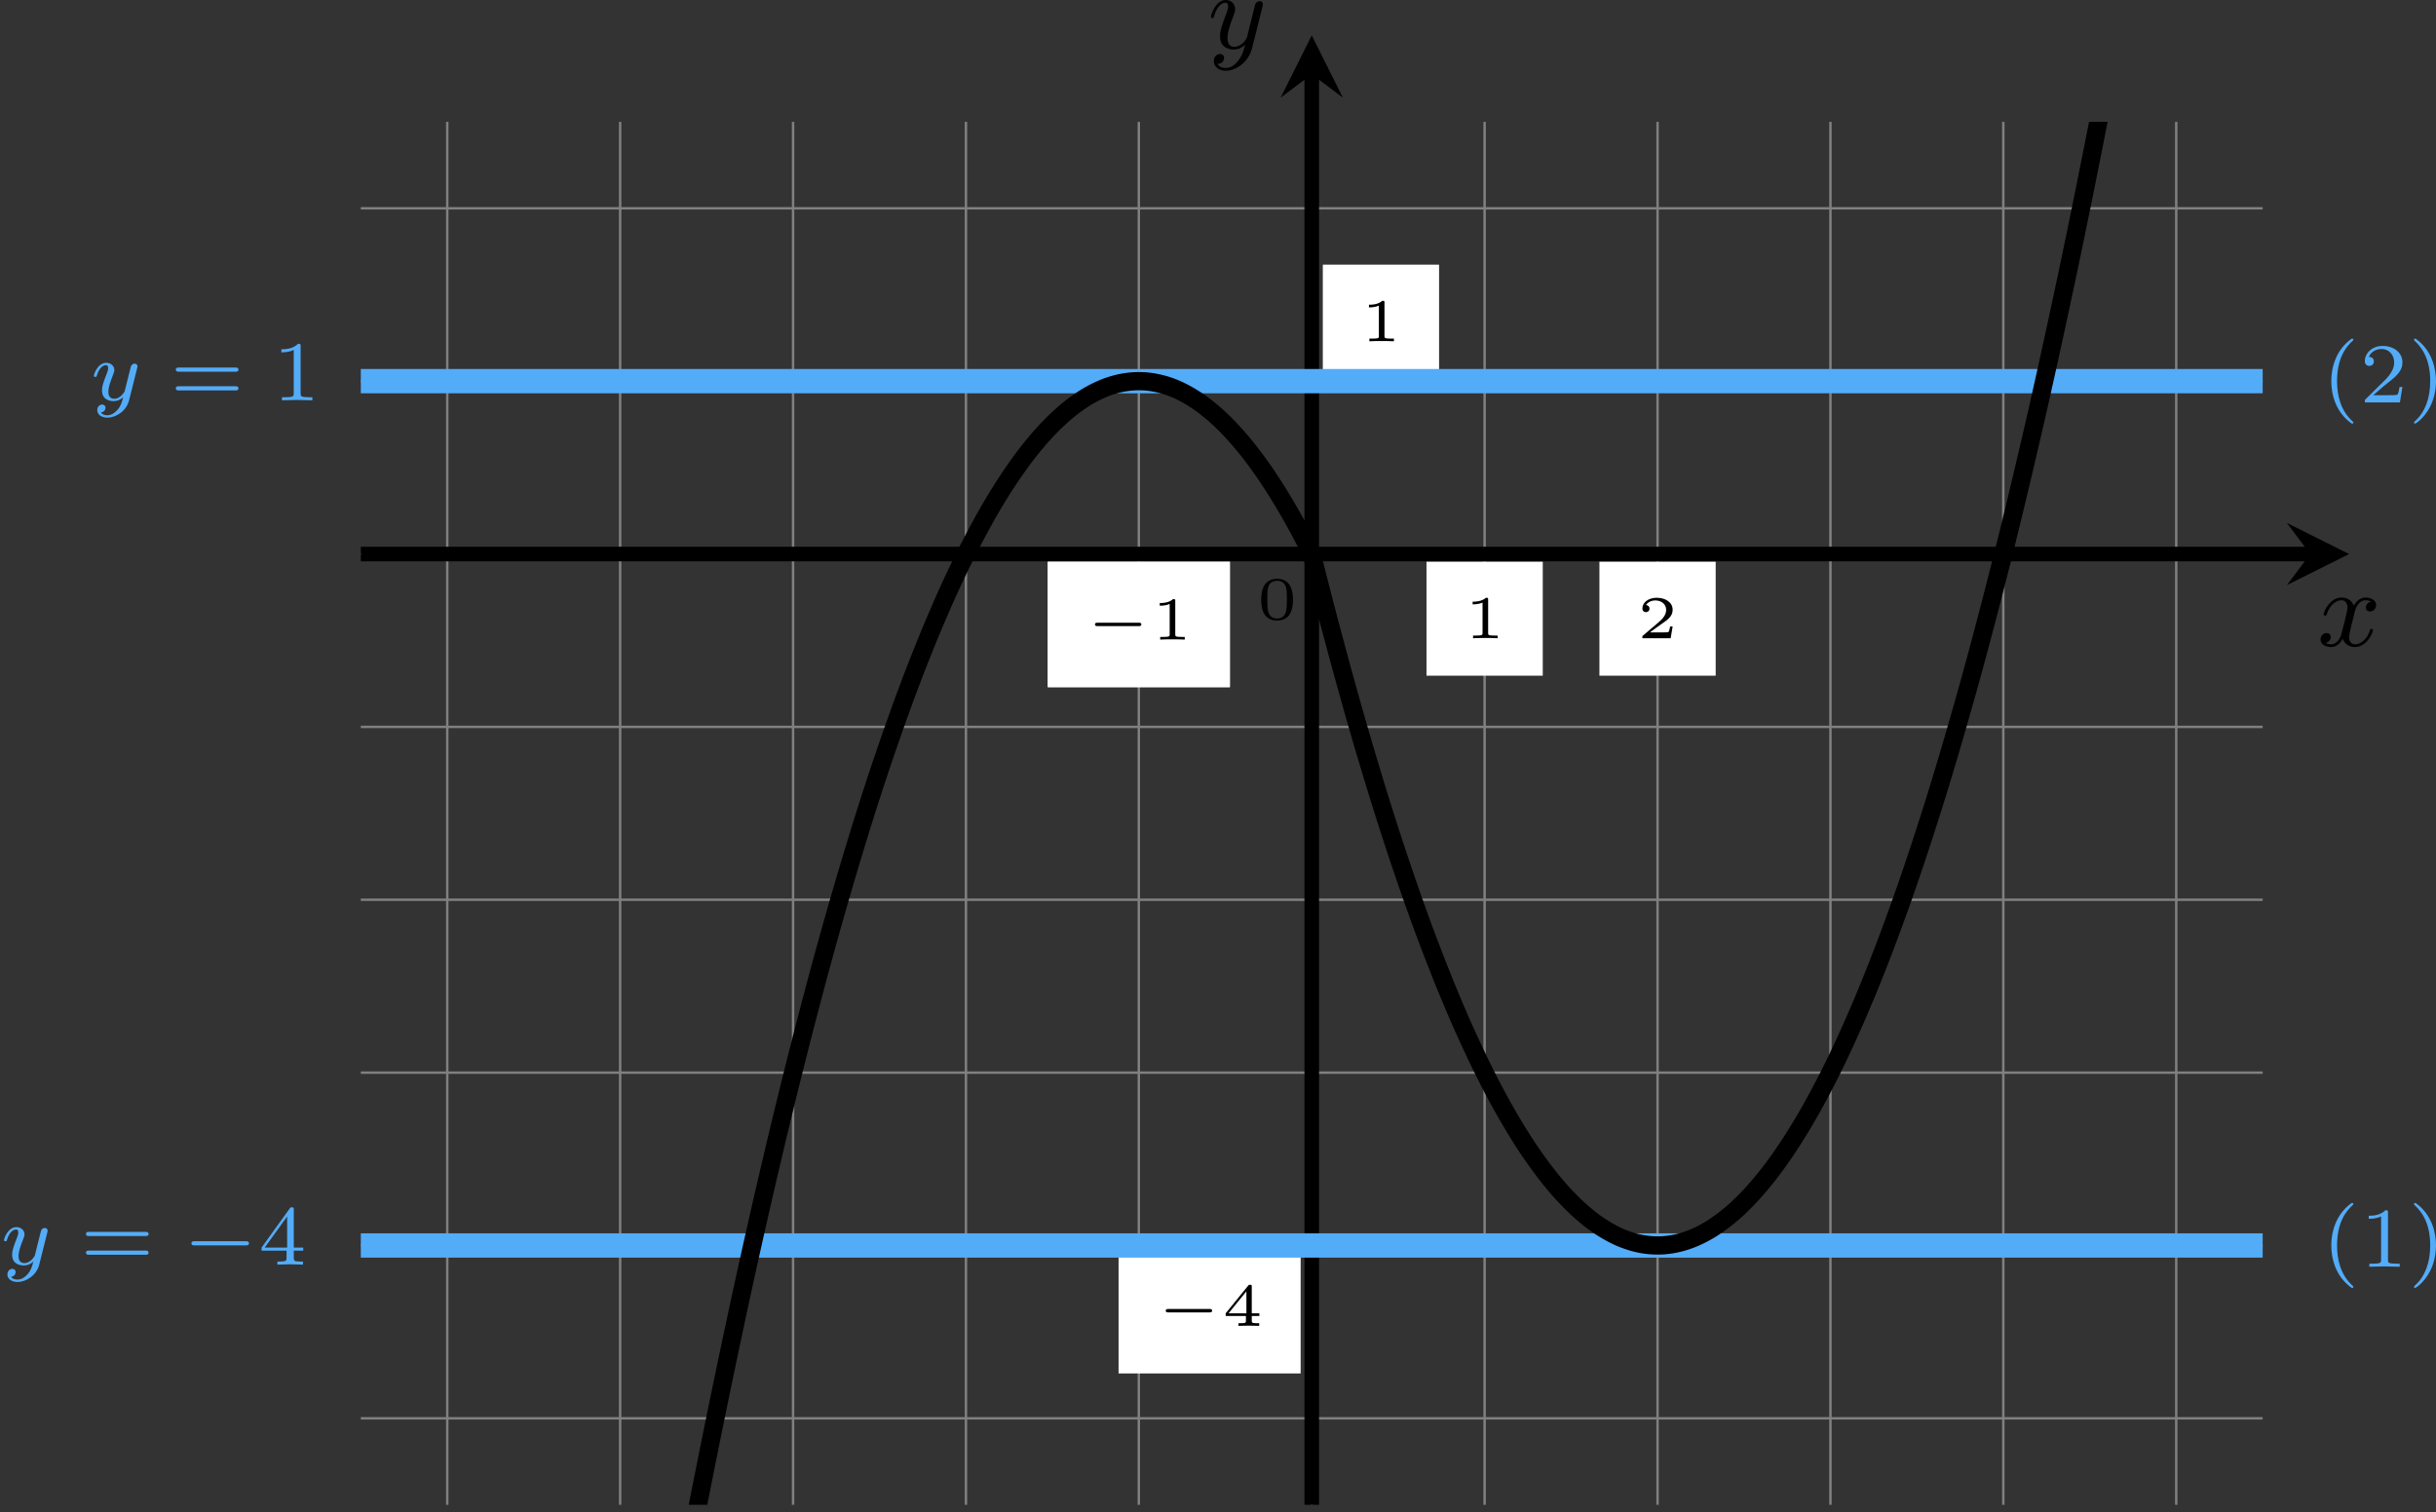 <?xml version='1.0' encoding='UTF-8'?>
<!-- This file was generated by dvisvgm 2.13.3 -->
<svg version='1.1' xmlns='http://www.w3.org/2000/svg' xmlns:xlink='http://www.w3.org/1999/xlink' width='399.388pt' height='247.955pt' viewBox='6.139 766.819 399.388 247.955'>
<rect x="6.139" y="766.819" width="399.388" height="247.955" fill="#333333" stroke="none"/>
<defs>
<clipPath id='clip2'>
<path d='M32.648 506.789V393.402H188.555V506.789ZM188.555 393.402'/>
</clipPath>
<path id='g7-0' d='M5.189-1.576C5.3-1.576 5.467-1.576 5.467-1.743C5.467-1.918 5.307-1.918 5.189-1.918H1.032C.921-1.918 .753-1.918 .753-1.75C.753-1.576 .914-1.576 1.032-1.576H5.189Z'/>
<path id='g10-40' d='M2.476-5.23C1.151-4.296 .802-2.817 .802-1.75C.802-.767 1.095 .76 2.476 1.736C2.532 1.736 2.615 1.736 2.615 1.653C2.615 1.611 2.594 1.597 2.545 1.548C1.618 .711 1.276-.474 1.276-1.743C1.276-3.626 1.995-4.547 2.566-5.063C2.594-5.091 2.615-5.112 2.615-5.147C2.615-5.23 2.532-5.23 2.476-5.23Z'/>
<path id='g10-41' d='M.628-5.23C.579-5.23 .495-5.23 .495-5.147C.495-5.112 .516-5.091 .558-5.042C1.158-4.491 1.827-3.55 1.827-1.75C1.827-.293 1.374 .809 .621 1.492C.502 1.611 .495 1.618 .495 1.653S.516 1.736 .586 1.736C.669 1.736 1.332 1.276 1.792 .404C2.099-.174 2.301-.928 2.301-1.743C2.301-2.727 2.008-4.254 .628-5.23Z'/>
<path id='g10-49' d='M2.336-4.435C2.336-4.624 2.322-4.631 2.127-4.631C1.681-4.191 1.046-4.184 .76-4.184V-3.933C.928-3.933 1.388-3.933 1.771-4.129V-.572C1.771-.342 1.771-.251 1.074-.251H.809V0C.934-.007 1.792-.028 2.05-.028C2.267-.028 3.145-.007 3.299 0V-.251H3.034C2.336-.251 2.336-.342 2.336-.572V-4.435Z'/>
<path id='g10-50' d='M3.522-1.269H3.285C3.264-1.116 3.194-.704 3.103-.635C3.048-.593 2.511-.593 2.413-.593H1.13C1.862-1.241 2.106-1.437 2.525-1.764C3.041-2.176 3.522-2.608 3.522-3.271C3.522-4.115 2.783-4.631 1.89-4.631C1.025-4.631 .439-4.024 .439-3.382C.439-3.027 .739-2.992 .809-2.992C.976-2.992 1.179-3.11 1.179-3.361C1.179-3.487 1.13-3.731 .767-3.731C.983-4.226 1.458-4.38 1.785-4.38C2.483-4.38 2.845-3.836 2.845-3.271C2.845-2.664 2.413-2.183 2.19-1.932L.509-.272C.439-.209 .439-.195 .439 0H3.313L3.522-1.269Z'/>
<path id='g10-52' d='M3.689-1.144V-1.395H2.915V-4.505C2.915-4.652 2.915-4.7 2.762-4.7C2.678-4.7 2.65-4.7 2.58-4.603L.272-1.395V-1.144H2.322V-.572C2.322-.335 2.322-.251 1.757-.251H1.569V0C1.918-.014 2.364-.028 2.615-.028C2.873-.028 3.32-.014 3.668 0V-.251H3.48C2.915-.251 2.915-.335 2.915-.572V-1.144H3.689ZM2.371-3.947V-1.395H.53L2.371-3.947Z'/>
<path id='g10-61' d='M5.356-2.343C5.461-2.343 5.621-2.343 5.621-2.518C5.621-2.685 5.454-2.685 5.363-2.685H.746C.656-2.685 .488-2.685 .488-2.518C.488-2.343 .649-2.343 .753-2.343H5.356ZM5.363-.809C5.454-.809 5.621-.809 5.621-.976C5.621-1.151 5.461-1.151 5.356-1.151H.753C.649-1.151 .488-1.151 .488-.976C.488-.809 .656-.809 .746-.809H5.363Z'/>
<path id='g9-121' d='M3.877-2.629C3.905-2.727 3.905-2.741 3.905-2.783C3.905-2.922 3.794-3.006 3.675-3.006C3.599-3.006 3.466-2.971 3.389-2.838C3.368-2.797 3.313-2.573 3.278-2.434L3.131-1.855C3.089-1.688 2.873-.809 2.852-.732C2.845-.732 2.538-.126 1.995-.126C1.52-.126 1.52-.579 1.52-.704C1.52-1.081 1.681-1.52 1.89-2.057C1.974-2.28 2.008-2.364 2.008-2.483C2.008-2.817 1.723-3.075 1.346-3.075C.642-3.075 .328-2.127 .328-2.008C.328-1.918 .425-1.918 .446-1.918C.544-1.918 .551-1.953 .572-2.029C.746-2.608 1.046-2.88 1.325-2.88C1.444-2.88 1.499-2.803 1.499-2.636C1.499-2.476 1.437-2.322 1.402-2.232C1.067-1.381 .997-1.123 .997-.816C.997-.697 .997-.37 1.269-.146C1.485 .035 1.778 .07 1.967 .07C2.246 .07 2.497-.035 2.727-.244C2.636 .139 2.559 .432 2.267 .781C2.078 .997 1.799 1.227 1.43 1.227C1.381 1.227 1.053 1.227 .907 .997C1.283 .955 1.283 .621 1.283 .614C1.283 .391 1.081 .349 1.011 .349C.837 .349 .607 .488 .607 .809C.607 1.165 .941 1.423 1.437 1.423C2.141 1.423 2.999 .879 3.215 .007L3.877-2.629Z'/>
<path id='g3-120' d='M4.411-3.622C4.08-3.56 3.981-3.273 3.981-3.138C3.981-2.968 4.107-2.815 4.331-2.815C4.582-2.815 4.824-3.031 4.824-3.344C4.824-3.757 4.376-3.963 3.954-3.963C3.416-3.963 3.102-3.488 2.995-3.3C2.824-3.739 2.43-3.963 2-3.963C1.04-3.963 .52-2.815 .52-2.582C.52-2.502 .583-2.475 .646-2.475C.726-2.475 .753-2.52 .771-2.573C1.049-3.461 1.641-3.739 1.982-3.739C2.242-3.739 2.475-3.569 2.475-3.147C2.475-2.824 2.089-1.39 1.973-.959C1.901-.681 1.632-.126 1.139-.126C.959-.126 .771-.188 .681-.242C.924-.287 1.103-.493 1.103-.726C1.103-.95 .933-1.049 .762-1.049C.502-1.049 .269-.825 .269-.52C.269-.081 .753 .099 1.13 .099C1.65 .099 1.955-.332 2.089-.574C2.313 .018 2.842 .099 3.084 .099C4.053 .099 4.564-1.067 4.564-1.282C4.564-1.327 4.537-1.39 4.447-1.39C4.349-1.39 4.34-1.354 4.295-1.219C4.098-.574 3.578-.126 3.111-.126C2.851-.126 2.609-.287 2.609-.717C2.609-.915 2.735-1.408 2.815-1.748C2.851-1.91 3.093-2.878 3.111-2.941C3.219-3.264 3.488-3.739 3.945-3.739C4.107-3.739 4.277-3.712 4.411-3.622Z'/>
<path id='g3-121' d='M4.501-3.452C4.51-3.497 4.528-3.551 4.528-3.604C4.528-3.721 4.447-3.865 4.25-3.865C4.133-3.865 3.972-3.793 3.9-3.622C3.891-3.587 3.802-3.219 3.748-3.022L3.3-1.228C3.228-.968 3.228-.95 3.21-.87C3.201-.834 2.824-.126 2.179-.126C1.623-.126 1.623-.69 1.623-.861C1.623-1.264 1.739-1.704 2.125-2.708C2.197-2.914 2.251-3.04 2.251-3.21C2.251-3.649 1.919-3.963 1.479-3.963C.619-3.963 .26-2.69 .26-2.582C.26-2.502 .323-2.475 .386-2.475C.484-2.475 .493-2.529 .529-2.645C.717-3.309 1.076-3.739 1.453-3.739C1.668-3.739 1.668-3.569 1.668-3.443C1.668-3.291 1.632-3.129 1.551-2.914C1.13-1.802 1.013-1.426 1.013-.995C1.013 0 1.82 .099 2.152 .099C2.591 .099 2.905-.134 3.067-.296C2.95 .161 2.851 .565 2.502 1.013C2.233 1.372 1.874 1.614 1.479 1.614C1.228 1.614 .933 1.524 .807 1.273C1.282 1.273 1.345 .879 1.345 .789C1.345 .592 1.201 .466 1.004 .466C.789 .466 .502 .637 .502 1.049C.502 1.515 .915 1.838 1.479 1.838C2.394 1.838 3.371 1.058 3.631 .009L4.501-3.452Z'/>
<path id='g8-0' d='M4.384-1.106C4.463-1.106 4.598-1.106 4.598-1.245S4.463-1.385 4.384-1.385H1.011C.932-1.385 .797-1.385 .797-1.245S.932-1.106 1.011-1.106H4.384Z'/>
<path id='g11-48' d='M2.994-1.594C2.994-1.953 2.994-3.318 1.694-3.318S.394-1.953 .394-1.594C.394-1.23 .394 .11 1.694 .11S2.994-1.23 2.994-1.594ZM1.694-.055C1.509-.055 1.091-.12 .966-.623C.897-.892 .892-1.245 .892-1.654C.892-2.022 .892-2.366 .971-2.65C1.096-3.068 1.479-3.153 1.694-3.153C2.062-3.153 2.326-2.964 2.426-2.615C2.496-2.361 2.496-1.948 2.496-1.654C2.496-1.315 2.496-.912 2.421-.613C2.291-.13 1.893-.055 1.694-.055Z'/>
<path id='g11-49' d='M1.983-3.168C1.983-3.318 1.968-3.318 1.803-3.318C1.45-2.999 .897-2.999 .797-2.999H.712V-2.78H.797C.912-2.78 1.235-2.795 1.524-2.919V-.428C1.524-.274 1.524-.219 .996-.219H.747V0C1.021-.02 1.465-.02 1.753-.02S2.486-.02 2.76 0V-.219H2.511C1.983-.219 1.983-.274 1.983-.428V-3.168Z'/>
<path id='g11-50' d='M2.934-.961H2.725C2.71-.867 2.66-.558 2.58-.508C2.54-.478 2.122-.478 2.047-.478H1.071C1.4-.722 1.768-1.001 2.067-1.2C2.516-1.509 2.934-1.798 2.934-2.326C2.934-2.964 2.331-3.318 1.619-3.318C.946-3.318 .453-2.929 .453-2.441C.453-2.182 .672-2.137 .742-2.137C.877-2.137 1.036-2.227 1.036-2.431C1.036-2.61 .907-2.71 .752-2.725C.892-2.949 1.181-3.098 1.514-3.098C1.998-3.098 2.401-2.809 2.401-2.321C2.401-1.903 2.112-1.584 1.729-1.26L.513-.229C.463-.184 .458-.184 .453-.149V0H2.77L2.934-.961Z'/>
<path id='g11-52' d='M3.073-.812V-1.031H2.451V-3.223C2.451-3.342 2.446-3.372 2.316-3.372C2.217-3.372 2.212-3.367 2.157-3.298L.314-1.031V-.812H1.973V-.423C1.973-.269 1.973-.219 1.539-.219H1.365V0C1.599-.01 1.923-.02 2.212-.02S2.819-.01 3.059 0V-.219H2.884C2.451-.219 2.451-.269 2.451-.423V-.812H3.073ZM2.012-2.834V-1.031H.548L2.012-2.834Z'/>
</defs>
<g id='page13' transform='matrix(2 0 0 2 0 0)'>
<path d='M32.648 499.699H188.555M32.648 485.527H188.555M32.648 471.356H188.555M32.648 457.18H188.555M32.648 443.008H188.555M32.648 428.836H188.555M32.648 414.66H188.555M32.648 400.488H188.555M39.734 506.789V393.402M53.906 506.789V393.402M68.082 506.789V393.402M82.254 506.789V393.402M96.426 506.789V393.402M110.602 506.789V393.402M124.773 506.789V393.402M138.949 506.789V393.402M153.121 506.789V393.402M167.293 506.789V393.402M181.469 506.789V393.402' stroke='#808080' fill='none' stroke-width='.199'/>
<g transform='matrix(1 0 0 1 -4.534 5.346)'>
<use x='110.601' y='428.834' xlink:href='#g11-48'/>
</g>
<path d='M111.508 414.461H121.039V405.109H111.508Z' fill='#fff'/>
<g transform='matrix(1 0 0 1 3.979 -17.443)'>
<use x='110.601' y='428.834' xlink:href='#g11-49'/>
</g>
<path d='M94.766 496.019H109.691V485.726H94.766Z' fill='#fff'/>
<g transform='matrix(1 0 0 1 -12.765 63.285)'>
<use x='110.601' y='428.834' xlink:href='#g8-0'/>
<use x='115.998' y='428.834' xlink:href='#g11-52'/>
</g>
<path d='M88.965 439.75H103.891V429.457H88.965Z' fill='#fff'/>
<g transform='matrix(1 0 0 1 -18.567 7.016)'>
<use x='110.601' y='428.834' xlink:href='#g8-0'/>
<use x='115.998' y='428.834' xlink:href='#g11-49'/>
</g>
<path d='M120.008 438.809H129.539V429.457H120.008Z' fill='#fff'/>
<g transform='matrix(1 0 0 1 12.478 6.905)'>
<use x='110.601' y='428.834' xlink:href='#g11-49'/>
</g>
<path d='M134.184 438.809H143.715V429.457H134.184Z' fill='#fff'/>
<g transform='matrix(1 0 0 1 26.652 6.905)'>
<use x='110.601' y='428.834' xlink:href='#g11-50'/>
</g>
<path d='M88.965 439.75H103.891V429.457H88.965Z' fill='#fff'/>
<g transform='matrix(1 0 0 1 -18.567 7.016)'>
<use x='110.601' y='428.834' xlink:href='#g8-0'/>
<use x='115.998' y='428.834' xlink:href='#g11-49'/>
</g>
<path d='M32.648 428.836H192.453' stroke='#000' fill='none' stroke-width='1.196' stroke-miterlimit='10'/>
<path d='M195.64 428.836L190.539 426.285L192.453 428.836L190.539 431.383'/>
<g transform='matrix(1 0 0 1 82.429 7.529)'>
<use x='110.601' y='428.834' xlink:href='#g3-120'/>
</g>
<path d='M110.602 506.789V389.5' stroke='#000' fill='none' stroke-width='1.196' stroke-miterlimit='10'/>
<path d='M110.602 386.313L108.051 391.414L110.602 389.5L113.152 391.414'/>
<g transform='matrix(1 0 0 1 -8.529 -41.462)'>
<use x='110.601' y='428.834' xlink:href='#g3-121'/>
</g>
<path d='M32.648 485.527H188.555' stroke='#53acf8' fill='none' stroke-width='1.993' stroke-miterlimit='10'/>
<path d='M32.648 414.66H188.555' stroke='#53acf8' fill='none' stroke-width='1.993' stroke-miterlimit='10'/>
<g fill='#53acf8' transform='matrix(1 0 0 1 -100.166 -12.604)'>
<use x='110.601' y='428.834' xlink:href='#g9-121'/>
<use x='117.16' y='428.834' xlink:href='#g10-61'/>
<use x='125.543' y='428.834' xlink:href='#g10-49'/>
</g>
<g fill='#53acf8' transform='matrix(1 0 0 1 -107.532 58.263)'>
<use x='110.601' y='428.834' xlink:href='#g9-121'/>
<use x='117.16' y='428.834' xlink:href='#g10-61'/>
<use x='125.543' y='428.834' xlink:href='#g7-0'/>
<use x='131.77' y='428.834' xlink:href='#g10-52'/>
</g>
<g fill='#53acf8' transform='matrix(1 0 0 1 82.776 -12.43)'>
<use x='110.601' y='428.834' xlink:href='#g10-40'/>
<use x='113.715' y='428.834' xlink:href='#g10-50'/>
<use x='117.686' y='428.834' xlink:href='#g10-41'/>
</g>
<g fill='#53acf8' transform='matrix(1 0 0 1 82.776 58.437)'>
<use x='110.601' y='428.834' xlink:href='#g10-40'/>
<use x='113.715' y='428.834' xlink:href='#g10-49'/>
<use x='117.686' y='428.834' xlink:href='#g10-41'/>
</g>
<path d='M110.602 428.836C110.602 428.836 110.859 429.859 110.957 430.25C111.055 430.641 111.215 431.262 111.313 431.645C111.41 432.031 111.57 432.645 111.668 433.023C111.77 433.406 111.926 434.012 112.023 434.387C112.125 434.762 112.281 435.359 112.383 435.73C112.48 436.102 112.637 436.691 112.738 437.055C112.836 437.422 112.992 438.004 113.094 438.363C113.191 438.723 113.352 439.297 113.449 439.652C113.547 440.008 113.707 440.574 113.805 440.926C113.902 441.277 114.062 441.832 114.16 442.18C114.258 442.523 114.418 443.074 114.516 443.414C114.617 443.754 114.773 444.297 114.871 444.633C114.973 444.969 115.129 445.504 115.23 445.836C115.328 446.164 115.484 446.691 115.586 447.016C115.684 447.344 115.844 447.859 115.941 448.18C116.039 448.5 116.199 449.012 116.297 449.328C116.395 449.644 116.555 450.144 116.652 450.457C116.75 450.769 116.91 451.262 117.008 451.566C117.105 451.875 117.266 452.359 117.363 452.66C117.465 452.961 117.621 453.441 117.719 453.734C117.82 454.031 117.977 454.504 118.078 454.793C118.176 455.086 118.332 455.547 118.434 455.832C118.531 456.117 118.691 456.574 118.789 456.856C118.887 457.137 119.047 457.582 119.145 457.859C119.242 458.133 119.402 458.574 119.5 458.844C119.598 459.113 119.758 459.547 119.855 459.812C119.957 460.078 120.113 460.5 120.211 460.762C120.312 461.023 120.469 461.438 120.57 461.695C120.668 461.949 120.824 462.356 120.926 462.609C121.023 462.859 121.18 463.258 121.281 463.504C121.379 463.75 121.539 464.141 121.637 464.383C121.734 464.625 121.894 465.008 121.992 465.242C122.09 465.481 122.25 465.856 122.348 466.086C122.445 466.316 122.606 466.684 122.703 466.91C122.805 467.137 122.961 467.496 123.059 467.719C123.16 467.941 123.316 468.293 123.418 468.508C123.516 468.723 123.672 469.066 123.773 469.277C123.871 469.492 124.031 469.824 124.129 470.031C124.227 470.238 124.387 470.566 124.484 470.769C124.582 470.969 124.742 471.289 124.84 471.484C124.938 471.684 125.098 471.992 125.195 472.184C125.293 472.375 125.453 472.68 125.551 472.867C125.652 473.055 125.809 473.348 125.906 473.531C126.008 473.711 126.164 474 126.266 474.176C126.363 474.356 126.519 474.633 126.621 474.805C126.719 474.976 126.879 475.25 126.977 475.414C127.074 475.582 127.234 475.848 127.332 476.008C127.43 476.168 127.59 476.426 127.688 476.582C127.785 476.738 127.945 476.988 128.043 477.141C128.144 477.293 128.301 477.531 128.398 477.68C128.5 477.824 128.656 478.059 128.758 478.199C128.856 478.34 129.012 478.566 129.113 478.703C129.211 478.84 129.367 479.055 129.469 479.188C129.566 479.32 129.727 479.527 129.824 479.652C129.922 479.781 130.082 479.981 130.18 480.106C130.277 480.226 130.438 480.418 130.535 480.535C130.633 480.652 130.793 480.836 130.891 480.949C130.992 481.062 131.148 481.238 131.246 481.344C131.348 481.453 131.504 481.621 131.606 481.723C131.703 481.824 131.859 481.984 131.961 482.082C132.059 482.18 132.219 482.332 132.316 482.426C132.414 482.516 132.574 482.66 132.672 482.75C132.769 482.836 132.93 482.973 133.027 483.055C133.125 483.137 133.285 483.266 133.383 483.344C133.481 483.422 133.641 483.543 133.738 483.613C133.84 483.688 133.996 483.801 134.094 483.867C134.195 483.934 134.352 484.039 134.453 484.101C134.551 484.164 134.707 484.262 134.809 484.316C134.906 484.375 135.066 484.465 135.164 484.516C135.262 484.57 135.422 484.652 135.519 484.699C135.617 484.746 135.777 484.82 135.875 484.863C135.973 484.906 136.133 484.969 136.231 485.008C136.332 485.047 136.488 485.101 136.586 485.133C136.688 485.168 136.844 485.215 136.945 485.246C137.043 485.273 137.199 485.312 137.301 485.336C137.398 485.359 137.555 485.391 137.656 485.41C137.754 485.43 137.914 485.453 138.012 485.465C138.109 485.481 138.269 485.496 138.367 485.504C138.465 485.512 138.625 485.519 138.723 485.523C138.82 485.527 138.981 485.527 139.078 485.527C139.18 485.523 139.336 485.519 139.434 485.512C139.535 485.504 139.691 485.488 139.793 485.476C139.891 485.465 140.047 485.441 140.148 485.426C140.246 485.41 140.406 485.379 140.504 485.356C140.602 485.336 140.762 485.297 140.859 485.269C140.957 485.242 141.117 485.195 141.215 485.164C141.312 485.133 141.473 485.078 141.57 485.043C141.668 485.004 141.828 484.941 141.926 484.902C142.027 484.859 142.184 484.789 142.281 484.742C142.383 484.695 142.539 484.617 142.641 484.566C142.738 484.516 142.894 484.43 142.996 484.371C143.094 484.316 143.254 484.223 143.352 484.16C143.449 484.098 143.609 483.996 143.707 483.93C143.805 483.863 143.965 483.754 144.062 483.68C144.16 483.609 144.32 483.492 144.418 483.414C144.519 483.34 144.676 483.215 144.773 483.133C144.875 483.051 145.031 482.918 145.133 482.832C145.231 482.746 145.387 482.601 145.488 482.512C145.586 482.418 145.742 482.269 145.844 482.172C145.941 482.078 146.102 481.918 146.199 481.816C146.297 481.719 146.457 481.551 146.555 481.445C146.652 481.34 146.812 481.164 146.91 481.055C147.008 480.941 147.168 480.762 147.266 480.644C147.367 480.527 147.523 480.34 147.621 480.219C147.723 480.098 147.879 479.898 147.981 479.773C148.078 479.648 148.234 479.441 148.336 479.312C148.434 479.18 148.594 478.965 148.691 478.832C148.789 478.695 148.949 478.473 149.047 478.332C149.144 478.191 149.305 477.961 149.402 477.816C149.5 477.672 149.66 477.434 149.758 477.281C149.859 477.133 150.016 476.887 150.113 476.731C150.215 476.574 150.371 476.32 150.469 476.16C150.57 476 150.727 475.738 150.828 475.57C150.926 475.406 151.082 475.137 151.184 474.965C151.281 474.797 151.441 474.519 151.539 474.344C151.637 474.168 151.797 473.883 151.894 473.703C151.992 473.519 152.152 473.226 152.25 473.043C152.348 472.856 152.508 472.555 152.606 472.363C152.707 472.176 152.863 471.867 152.961 471.672C153.062 471.476 153.219 471.156 153.32 470.957C153.418 470.758 153.574 470.434 153.676 470.226C153.773 470.019 153.93 469.688 154.031 469.476C154.129 469.266 154.289 468.926 154.387 468.711C154.484 468.496 154.644 468.148 154.742 467.926C154.84 467.707 155 467.348 155.098 467.125C155.195 466.898 155.356 466.535 155.453 466.305C155.555 466.074 155.711 465.699 155.809 465.465C155.91 465.231 156.066 464.851 156.168 464.609C156.266 464.371 156.422 463.981 156.523 463.734C156.621 463.492 156.781 463.094 156.879 462.844C156.977 462.594 157.137 462.191 157.234 461.934C157.332 461.68 157.492 461.266 157.59 461.008C157.688 460.746 157.848 460.328 157.945 460.062C158.047 459.797 158.203 459.367 158.301 459.098C158.402 458.828 158.559 458.391 158.656 458.117C158.758 457.844 158.914 457.398 159.016 457.117C159.113 456.84 159.269 456.387 159.371 456.101C159.469 455.816 159.629 455.356 159.727 455.066C159.824 454.777 159.984 454.309 160.082 454.016C160.18 453.719 160.34 453.242 160.438 452.945C160.535 452.644 160.695 452.16 160.793 451.856C160.894 451.551 161.051 451.059 161.148 450.75C161.25 450.438 161.406 449.938 161.508 449.625C161.606 449.309 161.762 448.801 161.863 448.484C161.961 448.164 162.117 447.648 162.219 447.324C162.316 447 162.477 446.473 162.574 446.144C162.672 445.816 162.832 445.281 162.93 444.949C163.027 444.613 163.188 444.074 163.285 443.734C163.383 443.394 163.543 442.848 163.641 442.504C163.742 442.16 163.898 441.606 163.996 441.254C164.098 440.906 164.254 440.34 164.356 439.988C164.453 439.633 164.609 439.062 164.711 438.703C164.809 438.344 164.969 437.762 165.066 437.398C165.164 437.035 165.324 436.445 165.422 436.078C165.519 435.711 165.68 435.113 165.777 434.738C165.875 434.367 166.035 433.762 166.133 433.383C166.234 433.004 166.391 432.391 166.488 432.008C166.59 431.625 166.746 431.004 166.844 430.617C166.945 430.227 167.102 429.598 167.203 429.207C167.301 428.812 167.457 428.176 167.559 427.777C167.656 427.379 167.816 426.734 167.914 426.332C168.012 425.926 168.172 425.277 168.269 424.867C168.367 424.457 168.527 423.801 168.625 423.387C168.723 422.973 168.883 422.305 168.981 421.887C169.082 421.469 169.238 420.793 169.336 420.367C169.438 419.945 169.594 419.262 169.695 418.832C169.793 418.402 169.949 417.715 170.051 417.281C170.148 416.848 170.309 416.148 170.406 415.707C170.504 415.269 170.664 414.562 170.762 414.117C170.859 413.676 171.019 412.961 171.117 412.512C171.215 412.062 171.375 411.34 171.473 410.887C171.57 410.434 171.731 409.703 171.828 409.246C171.93 408.785 172.086 408.047 172.184 407.582C172.285 407.121 172.441 406.375 172.543 405.906C172.641 405.438 172.797 404.684 172.898 404.207C172.996 403.734 173.156 402.973 173.254 402.496C173.352 402.016 173.512 401.246 173.609 400.762C173.707 400.277 173.867 399.5 173.965 399.012C174.062 398.523 174.223 397.738 174.32 397.246C174.422 396.75 174.578 395.957 174.676 395.457C174.777 394.961 174.934 394.156 175.031 393.656C175.133 393.152 175.289 392.34 175.391 391.832C175.488 391.324 175.644 390.508 175.746 389.992C175.844 389.481 176.004 388.656 176.102 388.137C176.199 387.617 176.359 386.785 176.457 386.262C176.555 385.738 176.715 384.894 176.812 384.367C176.91 383.84 177.07 382.988 177.168 382.457C177.269 381.926 177.426 381.066 177.523 380.527C177.625 379.992 177.781 379.125 177.883 378.582C177.981 378.039 178.137 377.164 178.238 376.617C178.336 376.07 178.496 375.188 178.594 374.633C178.691 374.082 178.852 373.191 178.949 372.633C179.047 372.078 179.207 371.18 179.305 370.617C179.402 370.055 179.562 369.148 179.66 368.578C179.758 368.012 179.918 367.098 180.016 366.527C180.117 365.953 180.273 365.031 180.371 364.453C180.473 363.875 180.629 362.945 180.731 362.363C180.828 361.781 180.984 360.844 181.086 360.258C181.184 359.668 181.441 358.129 181.441 358.129' stroke='#000' fill='none' stroke-width='1.494' stroke-miterlimit='10' clip-path='url(#clip2)'/>
<path d='M53.906 542.223C53.906 542.223 54.113 540.988 54.191 540.52C54.27 540.047 54.398 539.293 54.477 538.824C54.555 538.359 54.684 537.609 54.762 537.145C54.84 536.68 54.969 535.937 55.047 535.477C55.125 535.016 55.254 534.277 55.332 533.82C55.41 533.359 55.539 532.629 55.617 532.172C55.695 531.719 55.82 530.992 55.902 530.539C55.98 530.086 56.105 529.363 56.188 528.914C56.266 528.469 56.391 527.75 56.473 527.305C56.551 526.859 56.676 526.144 56.754 525.703C56.836 525.262 56.961 524.555 57.039 524.117C57.121 523.676 57.246 522.973 57.324 522.539C57.406 522.101 57.531 521.406 57.609 520.973S57.816 519.848 57.895 519.418C57.973 518.988 58.102 518.301 58.18 517.875S58.387 516.766 58.465 516.344C58.543 515.918 58.672 515.242 58.75 514.824C58.828 514.402 58.957 513.731 59.035 513.316C59.113 512.898 59.238 512.231 59.32 511.816C59.398 511.402 59.523 510.742 59.605 510.332C59.684 509.922 59.809 509.266 59.891 508.856C59.969 508.449 60.094 507.797 60.172 507.394C60.254 506.988 60.379 506.344 60.457 505.941C60.539 505.543 60.664 504.902 60.742 504.504C60.824 504.106 60.949 503.469 61.027 503.074C61.105 502.68 61.234 502.051 61.312 501.656C61.391 501.266 61.52 500.641 61.598 500.25C61.676 499.863 61.805 499.242 61.883 498.859C61.961 498.473 62.09 497.856 62.168 497.476C62.246 497.094 62.375 496.484 62.453 496.106C62.531 495.726 62.656 495.121 62.738 494.746C62.816 494.367 62.941 493.769 63.023 493.394C63.102 493.023 63.227 492.43 63.309 492.059C63.387 491.688 63.512 491.098 63.59 490.734C63.672 490.367 63.797 489.781 63.875 489.418C63.957 489.055 64.082 488.476 64.16 488.117C64.238 487.758 64.367 487.184 64.445 486.824C64.523 486.469 64.652 485.898 64.731 485.547C64.809 485.191 64.938 484.629 65.016 484.277C65.094 483.926 65.223 483.367 65.301 483.019C65.379 482.672 65.508 482.121 65.586 481.777C65.664 481.43 65.793 480.883 65.871 480.543C65.949 480.199 66.074 479.656 66.156 479.32C66.234 478.981 66.359 478.441 66.441 478.109C66.519 477.773 66.644 477.238 66.723 476.91C66.805 476.578 66.93 476.047 67.008 475.719C67.09 475.394 67.215 474.867 67.293 474.543C67.375 474.219 67.5 473.699 67.578 473.379C67.656 473.059 67.785 472.543 67.863 472.226C67.941 471.906 68.07 471.398 68.148 471.082C68.227 470.766 68.356 470.266 68.434 469.953S68.641 469.141 68.719 468.832C68.797 468.523 68.926 468.031 69.004 467.723C69.082 467.418 69.211 466.93 69.289 466.629C69.367 466.324 69.492 465.844 69.574 465.543C69.652 465.242 69.777 464.766 69.859 464.469C69.938 464.172 70.062 463.699 70.141 463.406C70.223 463.113 70.348 462.648 70.426 462.356C70.508 462.066 70.633 461.606 70.711 461.316C70.793 461.031 70.918 460.574 70.996 460.289C71.074 460.004 71.203 459.555 71.281 459.273C71.359 458.992 71.488 458.547 71.566 458.269C71.644 457.992 71.773 457.547 71.852 457.273C71.93 457 72.059 456.562 72.137 456.293C72.215 456.023 72.344 455.59 72.422 455.32C72.5 455.055 72.625 454.629 72.707 454.363C72.785 454.098 72.91 453.676 72.992 453.414C73.07 453.152 73.195 452.738 73.277 452.481C73.356 452.223 73.481 451.809 73.559 451.555C73.641 451.301 73.766 450.894 73.844 450.641C73.926 450.391 74.051 449.988 74.129 449.738C74.211 449.492 74.336 449.094 74.414 448.848C74.492 448.601 74.621 448.211 74.699 447.969S74.906 447.34 74.984 447.101C75.062 446.863 75.191 446.481 75.269 446.246C75.348 446.012 75.477 445.633 75.555 445.402C75.633 445.168 75.762 444.797 75.84 444.566C75.918 444.34 76.043 443.973 76.125 443.746C76.203 443.519 76.328 443.16 76.41 442.938C76.488 442.711 76.613 442.356 76.695 442.137C76.773 441.918 76.898 441.566 76.977 441.348C77.059 441.133 77.184 440.789 77.262 440.574C77.344 440.359 77.469 440.019 77.547 439.809C77.629 439.598 77.754 439.262 77.832 439.055C77.91 438.848 78.039 438.52 78.117 438.312C78.195 438.109 78.324 437.785 78.402 437.586C78.481 437.383 78.609 437.062 78.688 436.867C78.766 436.668 78.894 436.352 78.973 436.156C79.051 435.965 79.18 435.652 79.258 435.461C79.336 435.27 79.461 434.965 79.543 434.777C79.621 434.59 79.746 434.289 79.828 434.105C79.906 433.918 80.031 433.625 80.113 433.445C80.191 433.262 80.316 432.973 80.394 432.793C80.477 432.613 80.602 432.332 80.68 432.156C80.762 431.98 80.887 431.699 80.965 431.527C81.047 431.355 81.172 431.082 81.25 430.91C81.328 430.742 81.457 430.473 81.535 430.309C81.613 430.141 81.742 429.879 81.82 429.715C81.898 429.551 82.027 429.293 82.106 429.133C82.184 428.973 82.312 428.719 82.391 428.562C82.469 428.406 82.598 428.16 82.676 428.004C82.754 427.852 82.879 427.609 82.961 427.457C83.039 427.309 83.164 427.07 83.246 426.922C83.324 426.777 83.449 426.543 83.531 426.398C83.609 426.254 83.734 426.027 83.812 425.887C83.894 425.746 84.019 425.523 84.098 425.383C84.18 425.246 84.305 425.027 84.383 424.895C84.461 424.762 84.59 424.547 84.668 424.418C84.746 424.285 84.875 424.078 84.953 423.949C85.031 423.82 85.16 423.617 85.238 423.492C85.316 423.371 85.445 423.172 85.523 423.051C85.602 422.93 85.731 422.734 85.809 422.617C85.887 422.5 86.016 422.312 86.094 422.195C86.172 422.082 86.297 421.898 86.379 421.785C86.457 421.676 86.582 421.496 86.664 421.387C86.742 421.281 86.867 421.109 86.945 421C87.027 420.895 87.152 420.73 87.231 420.625C87.312 420.523 87.438 420.363 87.516 420.262C87.598 420.164 87.723 420.008 87.801 419.91C87.879 419.812 88.008 419.664 88.086 419.57C88.164 419.477 88.293 419.328 88.371 419.238C88.449 419.148 88.578 419.008 88.656 418.922C88.734 418.836 88.863 418.699 88.941 418.613C89.019 418.531 89.148 418.398 89.227 418.32C89.305 418.238 89.434 418.113 89.512 418.035C89.59 417.961 89.715 417.836 89.797 417.766C89.875 417.691 90 417.574 90.082 417.504C90.16 417.434 90.285 417.32 90.363 417.254C90.445 417.188 90.57 417.082 90.648 417.016C90.731 416.953 90.856 416.851 90.934 416.789C91.016 416.726 91.141 416.633 91.219 416.574C91.297 416.516 91.426 416.426 91.504 416.371S91.711 416.231 91.789 416.18C91.867 416.125 91.996 416.047 92.074 415.996C92.152 415.949 92.281 415.875 92.359 415.828S92.566 415.711 92.644 415.672C92.723 415.629 92.848 415.562 92.93 415.523C93.008 415.484 93.133 415.426 93.215 415.391C93.293 415.356 93.418 415.297 93.5 415.266C93.578 415.234 93.703 415.184 93.781 415.152C93.863 415.125 93.988 415.078 94.066 415.055C94.148 415.027 94.273 414.988 94.352 414.965C94.434 414.941 94.559 414.906 94.637 414.887S94.844 414.836 94.922 414.82S95.129 414.777 95.207 414.766C95.285 414.75 95.414 414.734 95.492 414.723C95.57 414.711 95.699 414.699 95.777 414.691C95.856 414.684 95.984 414.676 96.062 414.672C96.141 414.664 96.266 414.66 96.348 414.66C96.426 414.66 96.551 414.66 96.633 414.664C96.711 414.664 96.836 414.672 96.918 414.676C96.996 414.684 97.121 414.695 97.199 414.703C97.281 414.711 97.406 414.726 97.484 414.738C97.566 414.75 97.691 414.773 97.769 414.789C97.852 414.805 97.977 414.828 98.055 414.848C98.133 414.867 98.262 414.898 98.34 414.918C98.418 414.941 98.547 414.976 98.625 415C98.703 415.027 98.832 415.066 98.91 415.094C98.988 415.121 99.117 415.172 99.195 415.199C99.273 415.231 99.402 415.285 99.481 415.316C99.559 415.351 99.684 415.41 99.766 415.445C99.844 415.484 99.969 415.547 100.051 415.586C100.129 415.625 100.254 415.695 100.336 415.738C100.414 415.781 100.539 415.851 100.617 415.898C100.699 415.945 100.824 416.023 100.902 416.074C100.984 416.125 101.109 416.207 101.188 416.258C101.27 416.312 101.395 416.402 101.473 416.457C101.551 416.512 101.68 416.606 101.758 416.664C101.836 416.726 101.965 416.824 102.043 416.887C102.121 416.949 102.25 417.051 102.328 417.117C102.406 417.184 102.535 417.289 102.613 417.359C102.691 417.43 102.82 417.543 102.898 417.613C102.977 417.688 103.102 417.805 103.184 417.879C103.262 417.953 103.387 418.078 103.469 418.156C103.547 418.234 103.672 418.363 103.754 418.445C103.832 418.527 103.957 418.66 104.035 418.746C104.117 418.832 104.242 418.969 104.32 419.059C104.402 419.145 104.527 419.289 104.605 419.379C104.684 419.473 104.812 419.621 104.891 419.715C104.969 419.809 105.098 419.961 105.176 420.059C105.254 420.156 105.383 420.316 105.461 420.418C105.539 420.52 105.668 420.684 105.746 420.785C105.824 420.891 105.953 421.059 106.031 421.168C106.109 421.273 106.238 421.449 106.316 421.559C106.395 421.668 106.52 421.848 106.602 421.961C106.68 422.074 106.805 422.258 106.887 422.375C106.965 422.492 107.09 422.684 107.168 422.801C107.25 422.922 107.375 423.117 107.453 423.238C107.535 423.363 107.66 423.562 107.738 423.687C107.82 423.816 107.945 424.02 108.023 424.148C108.102 424.277 108.23 424.488 108.309 424.621C108.387 424.754 108.516 424.969 108.594 425.105C108.672 425.238 108.801 425.461 108.879 425.598C108.957 425.738 109.086 425.965 109.164 426.105C109.242 426.246 109.371 426.477 109.449 426.621C109.527 426.77 109.656 427.004 109.734 427.152S109.938 427.539 110.02 427.691C110.098 427.844 110.223 428.09 110.305 428.242C110.383 428.398 110.586 428.809 110.586 428.809' stroke='#000' fill='none' stroke-width='1.494' stroke-miterlimit='10' clip-path='url(#clip2)'/>
</g>
</svg>